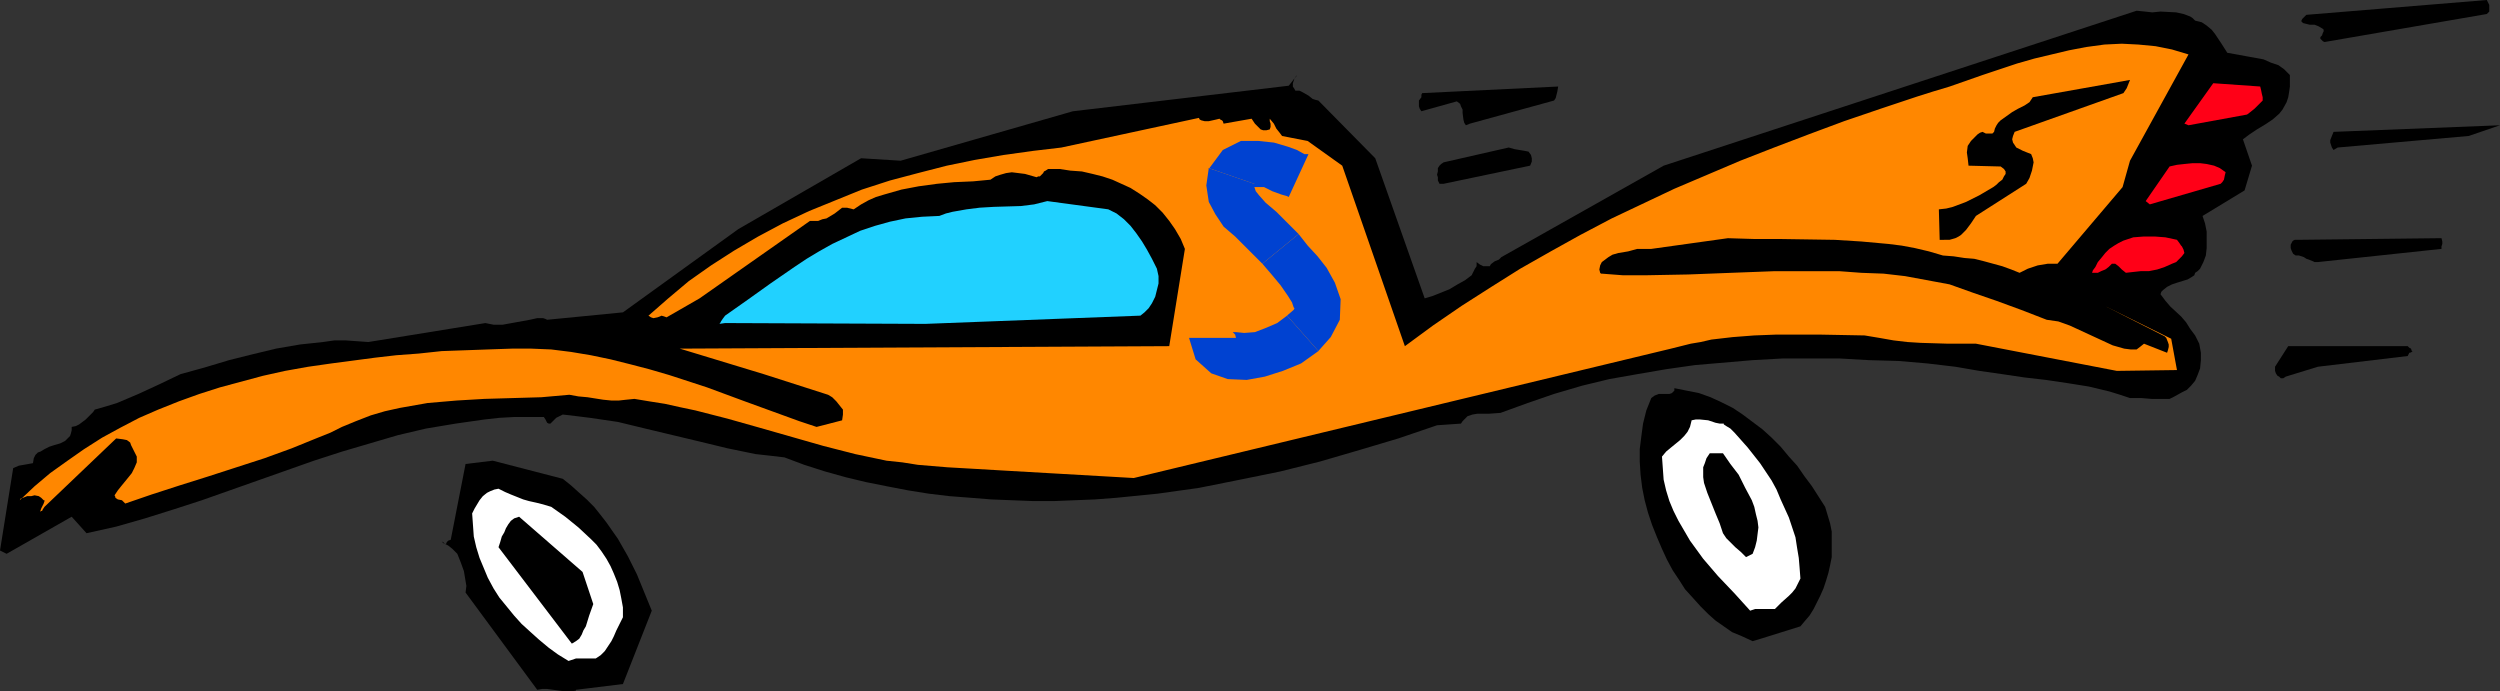 <?xml version="1.0" encoding="UTF-8" standalone="no"?>
<svg
   version="1.0"
   width="129.724mm"
   height="35.879mm"
   id="svg23"
   sodipodi:docname="Cartoon 005.wmf"
   xmlns:inkscape="http://www.inkscape.org/namespaces/inkscape"
   xmlns:sodipodi="http://sodipodi.sourceforge.net/DTD/sodipodi-0.dtd"
   xmlns="http://www.w3.org/2000/svg"
   xmlns:svg="http://www.w3.org/2000/svg">
  <rect width="100%" height="100%" fill="#333333" stroke="none"/>
  <sodipodi:namedview
     id="namedview23"
     pagecolor="#ffffff"
     bordercolor="#000000"
     borderopacity="0.25"
     inkscape:showpageshadow="2"
     inkscape:pageopacity="0.0"
     inkscape:pagecheckerboard="0"
     inkscape:deskcolor="#d1d1d1"
     inkscape:document-units="mm" />
  <defs
     id="defs1">
    <pattern
       id="WMFhbasepattern"
       patternUnits="userSpaceOnUse"
       width="6"
       height="6"
       x="0"
       y="0" />
  </defs>
  <path
     style="fill:#000000;fill-opacity:1;fill-rule:evenodd;stroke:none"
     d="m 112.958,135.281 9.211,-1.131 5.656,-14.385 -1.454,-3.556 -1.454,-3.556 -1.778,-3.556 -1.939,-3.394 -2.262,-3.233 -1.131,-1.455 -1.293,-1.616 -1.454,-1.455 -1.454,-1.293 -1.616,-1.455 -1.616,-1.293 -13.736,-3.556 -5.333,0.647 -2.909,14.87 -0.485,0.162 -0.162,0.162 -0.162,0.162 v 0.162 l -0.162,0.162 h -0.162 l -0.323,-0.323 -0.323,-0.162 -0.323,-0.323 0.646,0.646 0.97,0.485 0.808,0.646 0.97,0.97 0.646,1.616 0.646,1.778 0.162,0.97 0.162,0.97 0.162,0.97 -0.162,1.293 14.059,19.072 0.97,-0.162 h 0.97 l 3.555,0.485 h 1.131 l 0.97,-0.162 z"
     id="path1" />
  <path
     style="fill:#ffffff;fill-opacity:1;fill-rule:evenodd;stroke:none"
     d="m 112.958,129.139 h 3.878 l 0.97,-0.646 0.808,-0.808 0.646,-0.97 0.646,-0.97 0.485,-0.97 0.485,-1.131 0.646,-1.293 0.646,-1.293 v -1.94 l -0.323,-1.778 -0.323,-1.616 -0.485,-1.616 -0.646,-1.616 -0.646,-1.455 -0.808,-1.455 -0.97,-1.455 -0.97,-1.293 -1.131,-1.131 -2.424,-2.263 -2.586,-2.101 -2.747,-1.94 -1.616,-0.485 -1.293,-0.323 -1.454,-0.323 -1.131,-0.323 -2.424,-0.97 -1.131,-0.485 -1.293,-0.647 -0.808,0.162 -0.808,0.323 -0.646,0.323 -0.808,0.647 -0.646,0.808 -0.485,0.808 -0.485,0.808 -0.485,0.97 0.162,2.263 0.162,2.263 0.485,2.101 0.646,2.101 0.808,1.94 0.808,1.94 1.131,2.101 1.131,1.778 1.454,1.778 1.454,1.778 1.454,1.616 1.778,1.616 1.616,1.455 1.939,1.616 1.778,1.293 2.101,1.293 z"
     id="path2" />
  <path
     style="fill:#000000;fill-opacity:1;fill-rule:evenodd;stroke:none"
     d="m 112.958,125.745 0.646,-0.485 0.485,-0.808 0.323,-0.808 0.485,-0.808 0.646,-2.101 0.808,-2.263 -2.101,-6.303 -12.443,-10.829 -0.97,0.323 -0.646,0.485 -0.485,0.646 -0.485,0.808 -0.323,0.808 -0.485,0.808 -0.323,1.131 -0.323,0.97 14.382,18.91 z"
     id="path3" />
  <path
     style="fill:#000000;fill-opacity:1;fill-rule:evenodd;stroke:none"
     d="m 345.339,125.26 7.757,-2.424 0.808,-0.97 0.97,-1.131 0.808,-1.293 0.646,-1.293 0.646,-1.293 0.646,-1.455 0.485,-1.455 0.485,-1.616 0.323,-1.455 0.323,-1.616 v -1.616 -1.616 -1.778 l -0.323,-1.616 -0.485,-1.616 -0.485,-1.616 -2.586,-4.041 -1.454,-1.94 -1.454,-2.101 -1.616,-1.778 -1.616,-1.94 -1.778,-1.778 -1.778,-1.616 -1.939,-1.455 -1.939,-1.455 -1.939,-1.293 -2.262,-1.131 -2.101,-0.97 -2.262,-0.808 -2.424,-0.485 -2.424,-0.485 v 0.485 l -0.162,0.162 -0.323,0.323 -0.485,0.162 h -1.293 -0.808 l -0.808,0.323 -0.646,0.485 -0.97,2.424 -0.646,2.586 -0.323,2.424 -0.323,2.586 v 2.424 l 0.162,2.586 0.323,2.586 0.485,2.424 0.646,2.424 0.808,2.424 0.97,2.424 0.97,2.263 0.97,2.101 1.131,2.101 1.293,1.94 1.131,1.778 1.616,1.778 1.454,1.616 1.454,1.455 1.454,1.293 1.616,1.131 1.616,1.131 1.939,0.808 2.101,0.97 z"
     id="path4" />
  <path
     style="fill:#ffffff;fill-opacity:1;fill-rule:evenodd;stroke:none"
     d="m 344.208,119.441 h 3.878 l 1.293,-1.293 1.454,-1.293 0.646,-0.646 0.646,-0.808 0.485,-0.97 0.485,-0.97 -0.162,-2.101 -0.162,-1.94 -0.323,-1.94 -0.323,-2.101 -0.646,-1.94 -0.646,-1.94 -0.808,-1.778 -0.808,-1.778 -0.808,-1.94 -0.97,-1.778 -2.262,-3.394 -2.424,-3.071 -2.586,-2.909 -0.808,-0.808 -0.808,-0.485 -0.485,-0.323 v -0.162 h -0.162 -0.646 l -0.808,-0.162 -1.454,-0.485 -1.616,-0.162 h -0.808 l -0.808,0.162 -0.323,1.293 -0.485,0.97 -0.646,0.808 -0.808,0.808 -1.778,1.455 -0.97,0.808 -0.808,0.97 0.162,2.263 0.162,2.263 0.485,2.101 0.646,2.101 0.808,1.94 0.97,1.94 1.131,1.94 1.131,1.94 1.293,1.778 1.293,1.778 2.909,3.394 3.232,3.394 3.07,3.394 z"
     id="path5" />
  <path
     style="fill:#000000;fill-opacity:1;fill-rule:evenodd;stroke:none"
     d="m 343.723,108.612 0.485,-1.293 0.323,-1.293 0.162,-1.293 0.162,-1.293 -0.162,-1.293 -0.323,-1.293 -0.323,-1.455 -0.485,-1.293 -1.293,-2.424 -1.293,-2.586 -1.616,-2.101 -1.454,-2.101 h -2.586 l -0.646,0.97 -0.323,0.97 -0.323,0.808 v 0.97 0.97 l 0.162,1.131 0.646,1.94 1.616,4.041 0.808,1.94 0.646,1.94 0.646,0.97 0.646,0.646 1.131,1.131 1.131,0.97 0.485,0.485 0.485,0.485 z"
     id="path6" />
  <path
     style="fill:#000000;fill-opacity:1;fill-rule:evenodd;stroke:none"
     d="m 1.293,108.612 12.766,-7.273 2.909,3.233 5.818,-1.293 5.656,-1.616 5.656,-1.778 5.494,-1.778 10.989,-3.879 5.494,-1.94 5.494,-1.94 5.494,-1.778 5.494,-1.616 5.494,-1.616 5.494,-1.293 5.818,-0.97 5.656,-0.808 2.909,-0.323 2.909,-0.162 h 2.909 2.909 l 0.323,0.485 0.162,0.323 0.162,0.323 0.323,0.162 h 0.323 l 0.323,-0.323 0.323,-0.323 0.485,-0.485 0.646,-0.323 0.646,-0.323 2.747,0.323 2.586,0.323 5.494,0.808 5.333,1.293 10.827,2.586 5.333,1.293 5.494,1.131 2.909,0.323 2.747,0.323 3.878,1.455 4.04,1.293 4.04,1.131 4.04,0.97 4.04,0.808 4.202,0.808 4.04,0.647 4.04,0.485 4.202,0.323 4.04,0.323 4.04,0.162 4.202,0.162 h 4.04 l 4.04,-0.162 4.04,-0.162 4.202,-0.323 8.08,-0.808 8.08,-1.131 8.08,-1.616 7.918,-1.616 7.757,-1.94 7.757,-2.263 7.595,-2.263 7.595,-2.586 4.686,-0.323 0.323,-0.485 0.323,-0.323 0.646,-0.647 0.97,-0.323 0.97,-0.162 h 2.262 l 2.262,-0.162 5.333,-1.94 5.171,-1.778 5.494,-1.616 5.333,-1.293 5.494,-0.97 5.656,-0.97 5.656,-0.808 5.656,-0.485 5.656,-0.485 5.818,-0.323 h 5.656 5.656 l 5.656,0.323 5.818,0.162 5.656,0.485 5.494,0.647 4.686,0.808 4.525,0.647 4.363,0.647 4.202,0.485 4.363,0.647 4.04,0.647 4.04,0.97 2.101,0.647 1.939,0.647 h 2.262 l 1.939,0.162 h 1.939 1.616 l 0.323,-0.162 0.646,-0.323 1.454,-0.808 0.97,-0.485 0.808,-0.808 0.808,-0.97 0.485,-1.131 0.485,-1.293 0.162,-1.616 v -1.455 l -0.323,-1.778 -0.808,-1.616 -0.97,-1.293 -0.808,-1.293 -0.97,-1.131 -2.101,-1.94 -0.97,-1.131 -0.97,-1.293 0.162,-0.485 0.323,-0.323 0.808,-0.647 0.97,-0.485 0.97,-0.323 2.101,-0.647 0.808,-0.485 0.485,-0.323 0.162,-0.485 0.485,-0.323 0.485,-0.485 0.646,-1.293 0.485,-1.293 0.162,-1.455 v -1.616 -1.616 l -0.323,-1.616 -0.485,-1.455 8.242,-5.01 1.454,-4.849 -1.778,-5.172 1.293,-0.97 1.454,-0.97 1.616,-0.97 1.454,-0.97 1.293,-1.131 0.646,-0.808 0.808,-1.455 0.323,-0.97 0.162,-0.97 0.162,-1.131 v -2.263 l -0.485,-0.485 -0.646,-0.647 -1.131,-0.808 -1.454,-0.485 -1.454,-0.647 -1.778,-0.323 -1.778,-0.323 -3.555,-0.647 -1.131,-1.778 -1.293,-1.94 -0.646,-0.808 -0.97,-0.808 -0.97,-0.647 -1.293,-0.323 -0.485,-0.485 -0.485,-0.323 -1.293,-0.485 -1.454,-0.323 -3.07,-0.162 -1.616,0.162 -1.454,-0.162 -1.616,-0.162 -92.758,30.386 -31.835,17.94 -0.485,0.485 -0.808,0.323 -0.646,0.485 -0.162,0.162 -0.162,0.323 h -1.293 l -0.646,-0.323 -0.646,-0.485 V 52.205 l -0.323,0.485 -0.323,0.647 -0.323,0.647 -0.646,0.485 -0.646,0.485 -1.454,0.808 -1.616,0.97 -1.616,0.647 -1.616,0.647 -1.616,0.485 -9.696,-27.476 -11.15,-11.314 -0.646,-0.162 -0.485,-0.162 -0.808,-0.647 -1.131,-0.647 -0.646,-0.323 h -0.808 l -0.162,-0.323 -0.323,-0.485 v -0.323 -0.323 l 0.323,-0.97 0.485,-0.647 -0.162,0.323 -0.323,0.323 -0.485,0.647 -0.646,0.808 -42.339,5.01 -33.774,9.698 -7.757,-0.485 -24.078,13.9 -22.624,16.324 -14.867,1.455 -0.323,-0.162 -0.485,-0.162 h -0.485 -0.646 l -1.454,0.323 -1.778,0.323 -1.778,0.323 -1.778,0.323 h -1.778 l -0.808,-0.162 -0.808,-0.162 -22.947,3.717 -2.262,-0.162 -2.262,-0.162 h -2.101 l -2.262,0.323 -4.525,0.485 -4.686,0.808 -4.686,1.131 -4.525,1.131 -4.848,1.455 -4.686,1.293 -4.04,1.94 -4.202,1.94 -4.202,1.778 -2.101,0.647 -2.262,0.647 -0.323,0.485 -0.485,0.485 -0.97,0.97 -1.293,0.97 -0.646,0.323 -0.808,0.162 v 0.647 l -0.162,0.647 -0.162,0.485 -0.323,0.323 -0.646,0.647 -0.97,0.485 -1.131,0.323 L 9.696,87.601 8.726,88.086 7.918,88.571 7.434,88.733 6.949,89.217 6.626,89.864 6.464,90.834 4.686,91.157 3.717,91.319 2.586,91.803 0,107.966 Z"
     id="path7" />
  <path
     style="fill:#ff8700;fill-opacity:1;fill-rule:evenodd;stroke:none"
     d="m 8.726,99.4 14.059,-13.415 1.293,0.162 0.808,0.162 0.646,0.485 0.162,0.485 0.323,0.647 0.323,0.647 0.485,0.97 v 1.131 l -0.485,1.131 -0.485,0.97 -0.646,0.808 -1.454,1.778 -0.646,0.808 -0.646,0.97 0.162,0.323 v 0.162 l 0.485,0.323 0.808,0.162 0.646,0.647 5.171,-1.778 5.494,-1.778 5.656,-1.778 5.494,-1.778 5.494,-1.778 5.333,-1.94 5.171,-2.101 2.424,-0.97 2.262,-1.131 2.747,-1.131 2.909,-1.131 2.747,-0.808 2.909,-0.647 2.747,-0.485 2.747,-0.485 5.656,-0.485 5.494,-0.323 11.15,-0.323 5.494,-0.485 1.778,0.323 1.778,0.162 3.07,0.485 1.616,0.162 h 1.454 l 1.454,-0.162 1.616,-0.162 2.909,0.485 3.07,0.485 2.909,0.647 3.07,0.647 6.302,1.616 6.302,1.778 12.443,3.556 6.302,1.616 3.07,0.647 3.07,0.647 3.07,0.323 3.07,0.485 5.818,0.485 5.656,0.323 5.494,0.323 25.371,1.455 105.363,-25.375 3.878,-0.97 1.939,-0.323 2.101,-0.485 4.202,-0.485 4.202,-0.323 4.202,-0.162 h 8.888 l 8.565,0.162 2.909,0.485 2.747,0.485 2.747,0.323 2.586,0.162 5.333,0.162 h 5.494 l 27.634,5.334 11.797,-0.162 -1.131,-6.142 -13.09,-6.465 11.474,5.819 0.323,0.162 0.323,0.323 0.323,0.808 0.162,0.485 v 0.485 l -0.162,0.647 -0.162,0.485 -4.525,-1.778 -0.808,0.647 -0.646,0.485 h -1.131 l -1.293,-0.162 -2.262,-0.647 -2.101,-0.97 -2.101,-0.97 -2.101,-0.97 -2.101,-0.97 -2.262,-0.808 -1.131,-0.162 -1.131,-0.162 -5.01,-1.94 -4.848,-1.778 -4.686,-1.616 -4.525,-1.616 -4.363,-0.808 -4.363,-0.808 -4.202,-0.485 -4.363,-0.162 -4.363,-0.323 h -4.202 -8.403 l -8.565,0.323 -8.403,0.323 -8.565,0.162 h -4.202 l -4.202,-0.323 h -0.162 l -0.162,-0.162 -0.162,-0.647 0.162,-0.808 0.323,-0.647 0.646,-0.485 0.646,-0.485 0.808,-0.485 1.131,-0.323 1.939,-0.323 1.778,-0.485 h 2.747 l 15.029,-2.101 5.333,0.162 h 5.171 l 10.504,0.162 5.171,0.323 5.333,0.485 2.586,0.323 2.586,0.485 2.747,0.647 2.747,0.808 2.101,0.162 2.101,0.323 1.939,0.162 1.939,0.485 1.778,0.485 1.778,0.485 1.778,0.647 1.616,0.647 1.616,-0.808 1.939,-0.647 1.939,-0.323 h 1.939 l 12.766,-15.031 1.454,-5.172 11.474,-20.85 -1.616,-0.485 -1.616,-0.485 -3.232,-0.647 -3.394,-0.323 -3.232,-0.162 -3.394,0.162 -3.555,0.485 -3.394,0.647 -3.394,0.808 -3.394,0.808 -3.394,0.97 -6.787,2.263 -6.464,2.263 -3.232,0.97 -3.07,0.97 -7.272,2.424 -7.11,2.424 -6.949,2.586 -6.787,2.586 -6.626,2.586 -6.464,2.748 -6.464,2.748 -6.141,2.909 -6.141,2.909 -6.141,3.233 -5.818,3.233 -5.979,3.394 -5.656,3.556 -5.818,3.717 -5.656,3.879 -5.494,4.041 -12.282,-35.396 -6.787,-4.849 -5.01,-0.97 -0.485,-0.647 -0.646,-0.808 -0.485,-0.97 -0.808,-0.97 v 0.485 l 0.162,0.485 v 0.647 l -0.162,0.485 -0.646,0.162 h -0.646 l -0.485,-0.162 -0.323,-0.323 -0.808,-0.808 -0.646,-0.97 -5.494,0.97 -0.162,-0.485 -0.162,-0.162 -0.323,-0.162 -0.162,-0.162 -0.646,0.162 -1.454,0.323 h -0.808 l -0.646,-0.162 -0.323,-0.162 -0.162,-0.323 -26.987,5.819 -5.494,0.647 -5.818,0.808 -5.656,0.97 -5.494,1.131 -5.656,1.455 -5.494,1.455 -5.494,1.778 -5.171,2.101 -5.171,2.101 -5.171,2.424 -4.848,2.586 -4.686,2.748 -4.525,2.909 -4.363,3.071 -4.04,3.394 -3.878,3.394 0.485,0.323 0.485,0.162 0.808,-0.162 0.808,-0.323 0.485,0.162 0.485,0.162 6.464,-3.717 21.654,-15.193 h 0.808 0.808 l 0.808,-0.323 0.808,-0.162 1.616,-0.97 1.454,-1.131 h 0.97 l 1.293,0.323 1.454,-0.97 1.454,-0.808 1.454,-0.647 1.616,-0.485 3.394,-0.97 3.394,-0.647 3.555,-0.485 3.394,-0.323 3.717,-0.162 3.394,-0.323 0.97,-0.647 0.97,-0.323 1.131,-0.323 1.131,-0.162 1.293,0.162 1.293,0.162 1.131,0.323 1.131,0.323 0.323,-0.162 h 0.323 l 0.485,-0.485 0.162,-0.162 0.162,-0.323 0.323,-0.162 0.485,-0.323 h 2.262 l 2.101,0.323 2.262,0.162 2.101,0.485 1.939,0.485 1.939,0.647 1.778,0.808 1.778,0.808 1.778,1.131 1.616,1.131 1.454,1.131 1.454,1.455 1.293,1.616 1.131,1.616 1.131,1.94 0.808,1.94 -3.07,19.072 -95.99,0.485 16.483,5.01 12.605,4.041 0.808,0.485 0.808,0.808 0.646,0.808 0.646,0.808 v 0.97 l -0.162,1.131 -5.01,1.293 -3.394,-1.131 -7.11,-2.586 -3.555,-1.293 -7.434,-2.748 -7.434,-2.424 -3.878,-1.131 -3.717,-0.97 -3.878,-0.97 -3.878,-0.808 -3.878,-0.647 -3.878,-0.485 -3.878,-0.162 h -3.878 l -4.686,0.162 -4.525,0.162 -4.525,0.162 -4.525,0.485 -4.363,0.323 -4.202,0.485 -8.565,1.131 -4.525,0.647 -4.525,0.808 -4.363,0.97 -4.202,1.131 -4.202,1.131 -4.04,1.293 -4.04,1.455 -4.04,1.616 -3.717,1.616 -3.717,1.94 -3.555,1.94 -3.555,2.263 -3.232,2.263 L 9.858,92.773 6.787,95.359 3.878,98.107 4.04,97.784 4.525,97.622 5.333,97.299 h 0.808 l 0.646,-0.162 0.808,0.162 0.485,0.323 0.485,0.485 h 0.162 v 0.162 L 8.565,98.753 8.08,99.723 7.918,100.208 v 0.162 l 0.162,-0.162 h 0.162 l 0.162,-0.323 z"
     id="path8" />
  <path
     style="fill:#000000;fill-opacity:1;fill-rule:evenodd;stroke:none"
     d="m 448.278,73.863 6.302,-1.94 17.614,-2.101 0.162,-0.323 0.162,-0.323 h 0.162 l 0.323,-0.162 h 0.162 l -0.162,-0.162 -0.162,-0.485 -0.323,-0.162 -0.323,-0.323 h -23.432 l -2.586,4.041 v 0.485 0.323 l 0.162,0.485 0.323,0.485 0.323,0.162 0.323,0.323 h 0.485 z"
     id="path9" />
  <path
     style="fill:#21d1ff;fill-opacity:1;fill-rule:evenodd;stroke:none"
     d="m 142.208,63.357 39.269,0.162 42.178,-1.616 0.808,-0.647 0.808,-0.808 0.646,-0.97 0.646,-1.293 0.323,-1.293 0.323,-1.293 v -1.455 l -0.323,-1.455 -0.97,-1.94 -0.97,-1.778 -0.97,-1.616 -1.131,-1.616 -1.131,-1.455 -1.293,-1.293 -1.454,-1.131 -1.616,-0.808 -11.958,-1.616 -2.586,0.647 -2.586,0.323 -5.333,0.162 -2.747,0.162 -2.586,0.323 -2.747,0.485 -1.293,0.323 -1.293,0.485 -3.394,0.162 -3.232,0.323 -3.07,0.647 -2.909,0.808 -2.909,0.97 -2.747,1.293 -2.747,1.293 -2.586,1.455 -2.424,1.455 -2.424,1.616 -4.686,3.233 -2.262,1.616 -2.262,1.616 -4.363,3.071 -0.485,0.647 -0.323,0.485 -0.162,0.323 -0.162,0.162 z"
     id="path10" />
  <path
     style="fill:#ff0017;fill-opacity:1;fill-rule:evenodd;stroke:none"
     d="m 411.433,53.498 0.646,-0.323 0.808,-0.323 0.646,-0.485 0.323,-0.323 0.323,-0.323 h 0.323 0.323 l 0.646,0.485 0.646,0.647 0.808,0.647 1.454,-0.162 1.454,-0.162 h 1.616 l 1.616,-0.323 1.454,-0.485 1.454,-0.647 0.808,-0.323 0.485,-0.485 0.646,-0.647 0.485,-0.647 -0.162,-0.647 -0.323,-0.647 -0.162,-0.162 -0.323,-0.485 -0.485,-0.647 -2.262,-0.485 -2.101,-0.162 h -2.101 l -2.101,0.162 -0.97,0.323 -0.97,0.323 -0.97,0.485 -0.808,0.485 -0.97,0.647 -0.808,0.808 -0.646,0.808 -0.808,0.97 -0.485,0.97 -0.485,0.647 -0.162,0.485 h -0.162 z"
     id="path11" />
  <path
     style="fill:#000000;fill-opacity:1;fill-rule:evenodd;stroke:none"
     d="m 454.58,51.397 24.24,-2.586 v -0.162 -0.323 l 0.162,-0.485 v -0.485 l -0.162,-0.647 -27.957,0.323 h -0.485 -0.323 l -0.323,0.162 -0.162,0.162 -0.323,0.647 v 0.647 l 0.162,0.485 0.323,0.647 0.485,0.323 h 0.323 0.323 l 0.97,0.323 0.485,0.323 0.485,0.162 0.808,0.323 0.323,0.162 z"
     id="path12" />
  <path
     style="fill:#000000;fill-opacity:1;fill-rule:evenodd;stroke:none"
     d="m 382.345,47.033 1.131,-0.323 0.646,-0.323 0.485,-0.323 0.485,-0.485 0.485,-0.485 0.97,-1.293 0.97,-1.455 9.858,-6.303 0.646,-1.131 0.485,-1.455 0.162,-0.808 0.162,-0.808 -0.162,-0.808 -0.323,-0.808 -0.808,-0.323 -0.808,-0.323 -0.97,-0.485 -0.323,-0.162 -0.323,-0.485 -0.323,-0.485 -0.162,-0.647 0.162,-0.647 0.323,-0.808 21.331,-7.596 0.323,-0.485 0.323,-0.485 0.323,-0.808 0.323,-0.808 -19.069,3.394 -0.323,0.485 -0.323,0.485 -0.97,0.647 -1.293,0.647 -1.131,0.647 -1.131,0.808 -1.131,0.808 -0.485,0.485 -0.323,0.485 -0.323,0.647 -0.162,0.647 -0.162,0.162 -0.162,0.162 h -0.646 -0.646 l -0.646,-0.323 -0.485,0.162 -0.485,0.323 -0.646,0.647 -0.646,0.647 -0.646,0.97 -0.162,1.293 0.162,1.131 0.162,1.455 6.302,0.162 0.646,0.485 0.323,0.485 v 0.485 l -0.323,0.485 -0.323,0.647 -0.646,0.485 -0.485,0.485 -0.646,0.485 -2.747,1.616 -2.586,1.293 -1.293,0.485 -1.293,0.485 -1.293,0.323 -1.454,0.162 0.162,5.98 z"
     id="path13" />
  <path
     style="fill:#ff0017;fill-opacity:1;fill-rule:evenodd;stroke:none"
     d="m 421.614,40.083 13.898,-4.041 0.323,-0.323 0.323,-0.485 0.162,-0.808 0.162,-0.647 -1.131,-0.808 -1.131,-0.485 -1.454,-0.323 -1.293,-0.162 h -1.454 l -1.616,0.162 -1.454,0.162 -1.454,0.323 -4.686,6.788 z"
     id="path14" />
  <path
     style="fill:#000000;fill-opacity:1;fill-rule:evenodd;stroke:none"
     d="m 283.123,36.043 16.968,-3.556 0.323,-0.808 v -0.647 l -0.162,-0.647 -0.485,-0.647 -0.808,-0.162 -0.97,-0.162 -0.97,-0.162 -1.131,-0.323 -12.766,2.909 -0.485,0.323 -0.323,0.323 -0.323,0.485 v 0.647 l -0.162,0.647 0.162,0.485 v 0.647 l 0.323,0.647 z"
     id="path15" />
  <path
     style="fill:#000000;fill-opacity:1;fill-rule:evenodd;stroke:none"
     d="m 458.459,28.931 25.694,-2.263 6.141,-2.101 -32.643,1.293 -0.323,0.808 -0.323,0.808 v 0.485 l 0.162,0.485 0.162,0.485 0.323,0.485 z"
     id="path16" />
  <path
     style="fill:#000000;fill-opacity:1;fill-rule:evenodd;stroke:none"
     d="m 288.294,24.244 16.483,-4.526 0.323,-0.485 0.162,-0.647 0.162,-0.647 0.162,-0.97 -26.664,1.293 -0.162,0.323 v 0.485 l -0.485,0.647 v 1.131 l 0.162,0.485 0.323,0.485 6.949,-1.94 0.646,0.485 0.162,0.485 0.323,0.647 v 0.647 l 0.162,1.293 0.162,0.647 0.323,0.485 z"
     id="path17" />
  <path
     style="fill:#ff0017;fill-opacity:1;fill-rule:evenodd;stroke:none"
     d="m 429.209,24.567 11.474,-2.101 0.646,-0.485 0.808,-0.647 0.808,-0.808 0.808,-0.808 v -0.647 l -0.162,-0.647 -0.162,-0.808 -0.162,-0.647 -9.211,-0.647 -5.656,7.92 z"
     id="path18" />
  <path
     style="fill:#000000;fill-opacity:1;fill-rule:evenodd;stroke:none"
     d="m 455.873,8.243 31.835,-5.495 0.485,-0.485 V 1.616 0.97 L 487.708,0 l -35.39,2.909 -0.485,0.485 -0.323,0.323 -0.162,0.323 v 0.162 l 0.162,0.162 0.162,0.162 0.646,0.162 0.646,0.162 h 0.97 l 0.808,0.323 0.808,0.485 0.162,0.162 v 0.323 l -0.162,0.323 -0.162,0.485 -0.323,0.323 v 0.323 l 0.323,0.323 0.162,0.162 z"
     id="path19" />
  <path
     style="fill:#0042d1;fill-opacity:1;fill-rule:evenodd;stroke:none"
     d="m 245.955,36.043 v -0.162 l -0.485,0.647 -0.162,0.162 h 0.97 1.616 l 1.616,0.808 1.778,0.647 1.131,0.323 0.323,0.162 3.878,-8.405 h -0.808 l -1.454,-0.808 -1.778,-0.647 -2.747,-0.808 -3.07,-0.323 h -3.394 l -3.555,1.778 -2.747,3.717 v -0.162 z"
     id="path20" />
  <path
     style="fill:#0042d1;fill-opacity:1;fill-rule:evenodd;stroke:none"
     d="m 254.681,45.902 -0.323,-0.323 -2.101,-2.101 -1.939,-1.94 -2.101,-1.778 -1.293,-1.455 -0.646,-0.808 -0.323,-0.97 -0.162,-0.162 0.162,-0.323 -8.888,-3.071 -0.485,3.394 0.485,3.233 1.293,2.424 1.616,2.424 2.262,1.94 1.616,1.616 1.939,1.94 2.101,2.101 -0.323,-0.323 z"
     id="path21" />
  <path
     style="fill:#0042d1;fill-opacity:1;fill-rule:evenodd;stroke:none"
     d="m 258.56,68.853 -0.162,0.162 2.586,-2.909 1.778,-3.394 0.162,-4.041 -1.131,-3.233 -1.616,-2.909 -1.778,-2.263 -1.939,-2.101 -1.778,-2.263 -7.11,5.819 1.939,2.263 1.616,1.94 1.454,2.101 0.808,1.293 0.323,0.97 0.162,0.162 -0.162,0.323 -1.131,0.97 -0.162,0.162 z"
     id="path22" />
  <path
     style="fill:#0042d1;fill-opacity:1;fill-rule:evenodd;stroke:none"
     d="m 233.189,66.267 1.293,4.202 3.07,2.748 3.232,1.131 3.717,0.162 3.555,-0.647 3.555,-1.131 3.555,-1.455 3.394,-2.424 -6.141,-6.95 -1.939,1.455 -2.262,0.97 -2.101,0.808 -2.101,0.162 -1.616,-0.162 h -0.646 l 0.485,0.485 0.162,0.647 z"
     id="path23" />
</svg>
